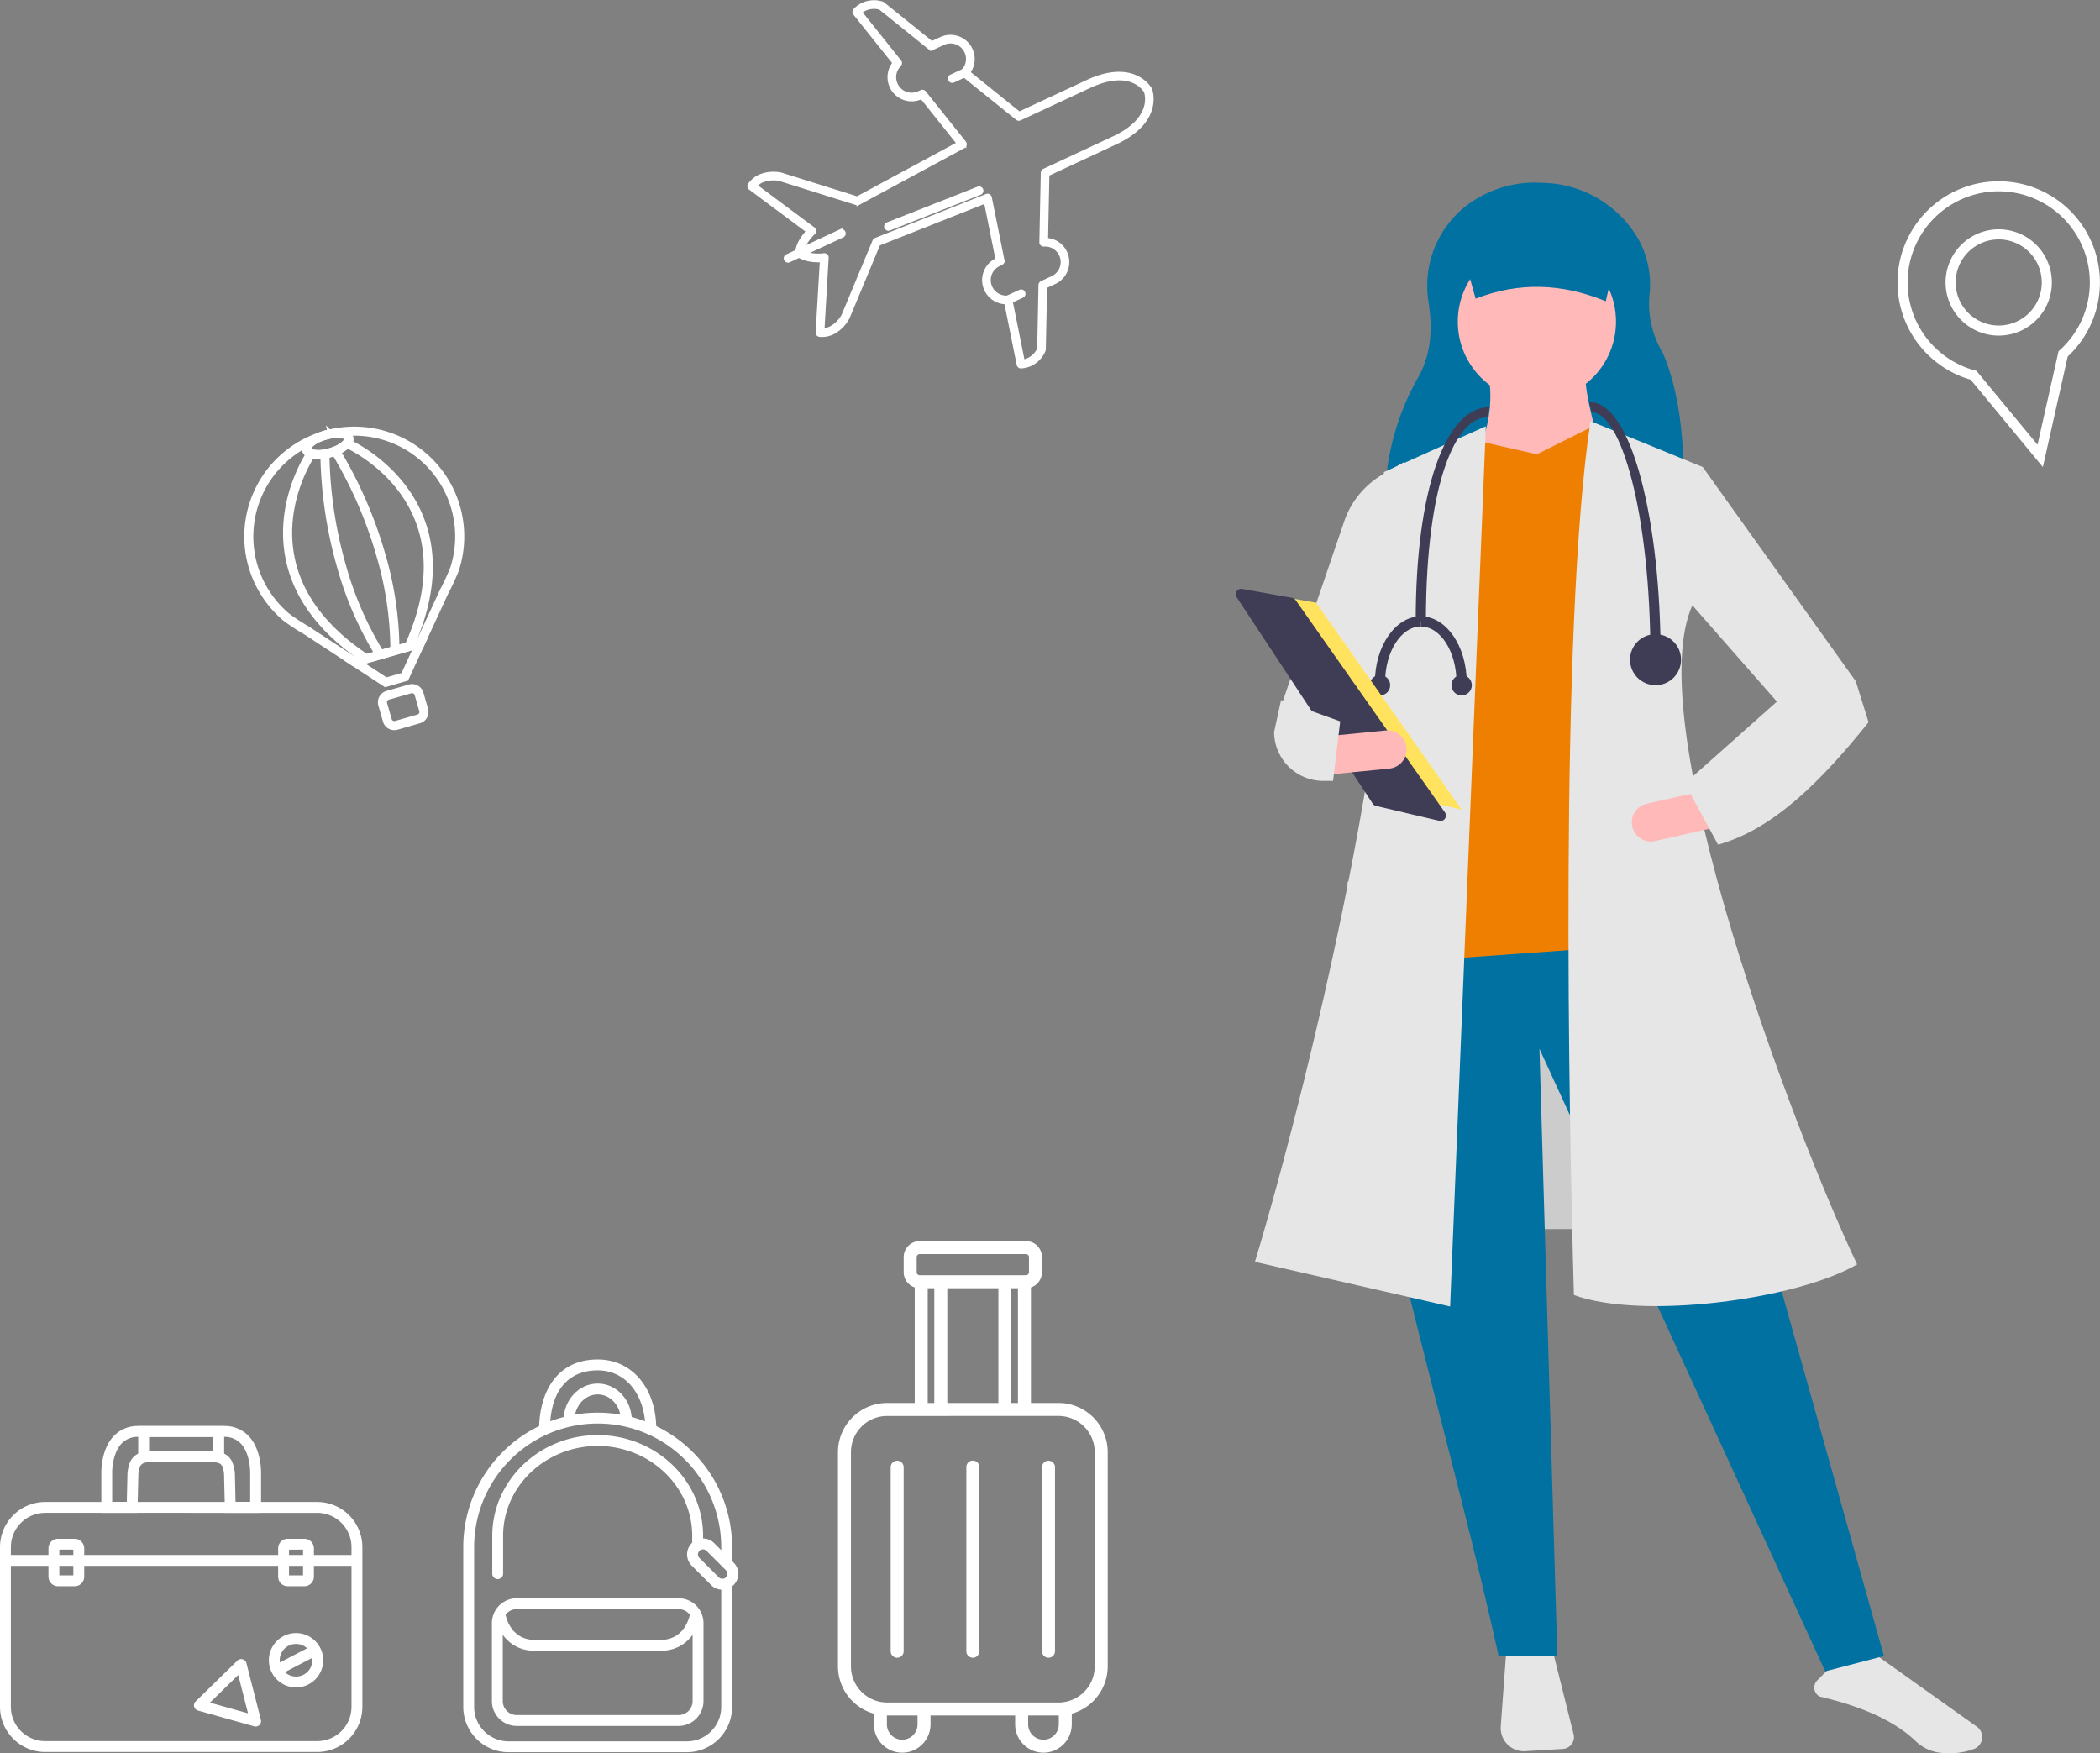 <svg xmlns="http://www.w3.org/2000/svg" width="525.934" height="439.09" viewBox="0 0 525.934 439.09">
  <rect x="0" y="0" width="525.934" height="439.09" fill="#808080" stroke="none"/>
  <g id="Group_2437" data-name="Group 2437" transform="translate(-788.581 -354.827)">
    <g id="Group_2414" data-name="Group 2414" transform="translate(-1016 188.397)">
      <g id="Group_16" data-name="Group 16" transform="translate(1992.255 166.986)">
        <g id="Group_11" data-name="Group 11">
          <g id="Group_10" data-name="Group 10">
            <path id="Path_7" data-name="Path 7" d="M1129.675,214.611h0a6.607,6.607,0,0,1-2.361.593.584.584,0,0,1-.611-.466l-3.141-15.606a5.552,5.552,0,0,1-2.3-10.588l.158-.074-2.947-14.634L1091.564,184.5l-7.671,18.423a8.821,8.821,0,0,1-3.824,3.812,6.291,6.291,0,0,1-3.176.574.584.584,0,0,1-.538-.616l1.056-18.1c-1.287.086-4.045.075-5.959-1.32a.585.585,0,0,1-.239-.512c.162-2.364,1.926-4.483,2.82-5.414L1059.49,170.51a.584.584,0,0,1-.125-.808,6.289,6.289,0,0,1,2.483-2.064,8.828,8.828,0,0,1,5.345-.489l19.075,5.983,25.466-13.753-9.314-11.669-.158.074a5.551,5.551,0,0,1-6.628-8.571l-9.932-12.438a.584.584,0,0,1,.036-.768,6.615,6.615,0,0,1,1.973-1.428,6.717,6.717,0,0,1,4.785-.283.6.6,0,0,1,.167.093l12.262,9.878,2.348-1.094a5.57,5.57,0,0,1,7.394,2.691,5.5,5.5,0,0,1-.642,5.732l12.8,10.309,16.809-7.834.251-.119c11.727-5.466,15.688,1.8,15.726,1.877.054.125,3.076,7.827-8.649,13.293l-.263.121-16.8,7.834-.336,16.434a5.509,5.509,0,0,1,4.8,3.195,5.571,5.571,0,0,1-2.693,7.393l-2.348,1.094L1133,210.938a.588.588,0,0,1-.036.188A6.717,6.717,0,0,1,1129.675,214.611Zm-1.933-.627a5.306,5.306,0,0,0,1.44-.431,5.578,5.578,0,0,0,2.657-2.746l.324-16a.585.585,0,0,1,.338-.517l2.677-1.248a4.388,4.388,0,0,0-2.172-8.357.583.583,0,0,1-.625-.594l.355-17.4a.586.586,0,0,1,.338-.516l17.138-7.99.257-.119c10.726-5,8.114-11.675,8.086-11.743-.116-.211-3.5-6.287-14.177-1.311l-.246.116-17.144,7.99a.586.586,0,0,1-.613-.074l-13.555-10.916a.585.585,0,0,1-.053-.86,4.387,4.387,0,0,0-5-7.036l-2.677,1.248a.585.585,0,0,1-.613-.074l-12.461-10.038a5.636,5.636,0,0,0-3.811.27,5.308,5.308,0,0,0-1.257.826l9.909,12.409a.585.585,0,0,1-.043.777,4.385,4.385,0,0,0,4.956,7.078l.574-.268a.585.585,0,0,1,.7.165l10.036,12.573a.583.583,0,0,1-.18.877l-26.3,14.2a.548.548,0,0,1-.451.043l-19.277-6.048h0a7.769,7.769,0,0,0-4.535.423,5.113,5.113,0,0,0-1.669,1.238l14.606,10.879a.585.585,0,0,1,.04.9c-.027.023-2.537,2.285-2.9,4.79,2.154,1.327,5.5.861,5.536.856a.583.583,0,0,1,.667.611l-1.06,18.181a5.113,5.113,0,0,0,2.021-.482,7.751,7.751,0,0,0,3.255-3.234l7.75-18.618a.553.553,0,0,1,.323-.318l27.786-11.008a.583.583,0,0,1,.787.427l3.175,15.769a.585.585,0,0,1-.326.645l-.574.268a4.385,4.385,0,0,0,2.234,8.347.585.585,0,0,1,.622.466Z" transform="translate(-1059.255 -123.986)" fill="#fff" stroke="#fff" stroke-width="1"/>
          </g>
        </g>
        <g id="Group_12" data-name="Group 12" transform="translate(34.259 46.625)">
          <path id="Path_8" data-name="Path 8" d="M1177.042,253.376l-.032.014-22.7,8.946a.584.584,0,0,1-.757-.329.559.559,0,0,1,.329-.757l22.7-8.946a.584.584,0,0,1,.46,1.072Z" transform="translate(-1153.511 -252.263)" fill="#fff" stroke="#fff" stroke-width="1"/>
        </g>
        <g id="Group_13" data-name="Group 13" transform="translate(9.134 57.326)">
          <path id="Path_9" data-name="Path 9" d="M1098.548,282.819l-13.331,6.214a.584.584,0,1,1-.493-1.058l13.331-6.214a.583.583,0,1,1,.493,1.058Z" transform="translate(-1084.386 -281.706)" fill="#fff" stroke="#fff" stroke-width="1"/>
        </g>
        <g id="Group_14" data-name="Group 14" transform="translate(64.197 72.418)">
          <path id="Path_10" data-name="Path 10" d="M1240.018,324.339l-3.31,1.543a.583.583,0,1,1-.493-1.057l3.31-1.543a.584.584,0,0,1,.493,1.058Z" transform="translate(-1235.878 -323.226)" fill="#fff" stroke="#fff" stroke-width="1"/>
        </g>
        <g id="Group_15" data-name="Group 15" transform="translate(50.237 16.996)">
          <path id="Path_11" data-name="Path 11" d="M1201.613,171.857,1198.3,173.4a.583.583,0,1,1-.493-1.058l3.31-1.543a.583.583,0,0,1,.493,1.057Z" transform="translate(-1197.472 -170.745)" fill="#fff" stroke="#fff" stroke-width="1"/>
        </g>
      </g>
    </g>
    <g id="Group_2415" data-name="Group 2415" transform="translate(1.924 420.246) rotate(-16)">
      <g id="Group_22" data-name="Group 22" transform="translate(812.543 337.193)">
        <path id="Path_16" data-name="Path 16" d="M851.3,431.744h-5.536l-7.149-8.287h19.834Zm-4.952-1.273h4.368l4.954-5.742H841.4Z" transform="translate(-838.617 -423.457)" fill="#fff" stroke="#fff" stroke-width="1"/>
      </g>
      <g id="Group_23" data-name="Group 23" transform="translate(795.414 280.587)">
        <path id="Path_17" data-name="Path 17" d="M831.279,338.562H813.641l-9.626-11.16a50.932,50.932,0,0,1-3.978-4.615,27.017,27.017,0,0,1,21.176-42.1l.088,1.269c-2.4.227-3.672,1.069-3.672,1.59,0,.2.19.439.521.665a6.974,6.974,0,0,0,3.022.917,12.777,12.777,0,0,0,2.577,0,6.971,6.971,0,0,0,3.022-.917c.331-.226.521-.469.521-.665,0-.52-1.277-1.363-3.672-1.59l.088-1.269a27.019,27.019,0,0,1,21.2,42.069,51.322,51.322,0,0,1-4.051,4.7Zm-1.861-1.273H830.7l9.246-10.717a51.515,51.515,0,0,0,3.934-4.563,25.752,25.752,0,0,0-15.612-39.428,1.726,1.726,0,0,1,.3.962,1.8,1.8,0,0,1-.474,1.188c2.463,2.246,12.042,11.908,12.043,26.252C840.135,319.757,836.531,328.6,829.419,337.289Zm-4.2,0h2.542c7.365-8.715,11.1-17.564,11.1-26.306,0-14.234-9.8-23.685-11.8-25.467a8.1,8.1,0,0,1-2.429.772,108.716,108.716,0,0,1,3.594,27.731A86.577,86.577,0,0,1,825.221,337.289Zm-4.2,0H823.9a85.083,85.083,0,0,0,3.056-23.271,106.782,106.782,0,0,0-3.6-27.582,14.256,14.256,0,0,1-1.784,0,106.734,106.734,0,0,0-3.6,27.582A85.04,85.04,0,0,0,821.022,337.289Zm-3.863,0H819.7a86.529,86.529,0,0,1-3-23.271,108.648,108.648,0,0,1,3.594-27.731,8.127,8.127,0,0,1-2.43-.772c-2,1.781-11.8,11.229-11.8,25.467C806.058,319.725,809.792,328.574,817.158,337.289Zm-2.935,0H815.5c-7.113-8.686-10.718-17.532-10.717-26.306,0-14.348,9.58-24.007,12.043-26.253a1.8,1.8,0,0,1-.472-1.187,1.726,1.726,0,0,1,.3-.962,25.75,25.75,0,0,0-15.589,39.462h0a51.618,51.618,0,0,0,3.862,4.479Z" transform="translate(-795.414 -280.684)" fill="#fff" stroke="#fff" stroke-width="1"/>
      </g>
      <g id="Group_24" data-name="Group 24" transform="translate(821.182 280.524)">
        <path id="Path_18" data-name="Path 18" d="M860.5,281.858l-.091-1.269c.41-.038.833-.065,1.272-.065h.006V281.8l-.005-1.21v1.21c-.251,0-.5.017-.747.035Z" transform="translate(-860.407 -280.524)" fill="#fff" stroke="#fff" stroke-width="1"/>
      </g>
      <g id="Group_25" data-name="Group 25" transform="translate(822.46 280.524)">
        <path id="Path_19" data-name="Path 19" d="M864.819,281.858l-.435-.026c-.248-.017-.5-.035-.748-.035v-.417l0,.417v-1.273l0,.623v-.623h0c.44,0,.862.026,1.273.065Z" transform="translate(-863.631 -280.524)" fill="#fff" stroke="#fff" stroke-width="1"/>
      </g>
      <g id="Group_26" data-name="Group 26" transform="translate(816.357 280.532)">
        <path id="Path_20" data-name="Path 20" d="M854.34,286.382c-2.958,0-6.1-1.024-6.1-2.922,0-1.457,1.894-2.578,4.825-2.858l.44-.027a12.222,12.222,0,0,1,1.678,0l.41.026c2.96.281,4.854,1.4,4.854,2.859C860.445,285.358,857.3,286.382,854.34,286.382Zm0-4.572c-.254,0-.5.017-.752.035l-.435.026c-2.367.226-3.643,1.068-3.643,1.589,0,.656,1.927,1.649,4.831,1.649s4.832-.993,4.832-1.649c0-.52-1.277-1.363-3.672-1.59l-.407-.025C854.844,281.827,854.594,281.81,854.34,281.81Z" transform="translate(-848.237 -280.545)" fill="#fff" stroke="#fff" stroke-width="1"/>
      </g>
      <g id="Group_27" data-name="Group 27" transform="translate(817.092 347.475)">
        <path id="Path_21" data-name="Path 21" d="M858.376,458.489h-5.829a2.457,2.457,0,0,1-2.455-2.453v-4.193a2.456,2.456,0,0,1,2.455-2.451h5.829a2.455,2.455,0,0,1,2.453,2.451v4.193A2.455,2.455,0,0,1,858.376,458.489Zm-5.829-7.824a1.182,1.182,0,0,0-1.182,1.179v4.193a1.183,1.183,0,0,0,1.182,1.179h5.829a1.181,1.181,0,0,0,1.18-1.179v-4.193a1.18,1.18,0,0,0-1.18-1.179Z" transform="translate(-850.092 -449.392)" fill="#fff" stroke="#fff" stroke-width="1"/>
      </g>
    </g>
    <g id="Group_2418" data-name="Group 2418" transform="translate(223 -48.459)">
      <g id="Group_29" data-name="Group 29" transform="translate(1041.302 449.169)">
        <path id="Path_22" data-name="Path 22" d="M1076.939,519.16l-17.526-21.217a24.845,24.845,0,1,1,23.56-5.627ZM1066.167,450.7a23.326,23.326,0,0,0-6.117,45.837l.234.064.155.187,15.695,19,5.455-24.273.18-.163a23.33,23.33,0,0,0-15.6-40.65Zm-.03,36.133a12.806,12.806,0,0,1-2.961-25.262,12.89,12.89,0,0,1,2.988-.354,12.808,12.808,0,0,1-.027,25.616Zm.027-24.087a11.282,11.282,0,1,0,10.957,8.659A11.3,11.3,0,0,0,1066.164,462.743Z" transform="translate(-1041.302 -449.169)" fill="#fff" stroke="#fff" stroke-width="1"/>
      </g>
    </g>
    <g id="Objects" transform="translate(99 51.156)">
      <g id="Group_20" data-name="Group 20" transform="translate(689.581 660.824)">
        <g id="Group_2" data-name="Group 2" transform="translate(0 19.029)">
          <g id="Group_1" data-name="Group 1">
            <path id="Path_1" data-name="Path 1" d="M1119.092,738.154h-68.168a11.332,11.332,0,0,1-11.293-11.344V686.878a11.332,11.332,0,0,1,11.293-11.344h68.168a11.331,11.331,0,0,1,11.293,11.344V726.81A11.331,11.331,0,0,1,1119.092,738.154Zm-68.168-59.9a8.606,8.606,0,0,0-8.57,8.621V726.81a8.606,8.606,0,0,0,8.57,8.621h68.168a8.606,8.606,0,0,0,8.571-8.621V686.878a8.606,8.606,0,0,0-8.571-8.621Z" transform="translate(-1039.632 -675.534)" fill="#fff"/>
          </g>
        </g>
        <g id="Group_7" data-name="Group 7" transform="translate(12.137 28.245)">
          <g id="Group_4" data-name="Group 4">
            <g id="Group_3" data-name="Group 3">
              <path id="Path_2" data-name="Path 2" d="M1077.068,710.868h-4.156a2.4,2.4,0,0,1-2.4-2.394v-7.095a2.4,2.4,0,0,1,2.4-2.394h4.156a2.4,2.4,0,0,1,2.4,2.394v7.095A2.4,2.4,0,0,1,1077.068,710.868Zm-3.833-2.723h3.511v-6.439h-3.511Z" transform="translate(-1070.512 -698.985)" fill="#fff"/>
            </g>
          </g>
          <g id="Group_6" data-name="Group 6" transform="translate(57.524)">
            <g id="Group_5" data-name="Group 5">
              <path id="Path_3" data-name="Path 3" d="M1223.432,710.868h-4.157a2.4,2.4,0,0,1-2.4-2.394v-7.095a2.4,2.4,0,0,1,2.4-2.394h4.157a2.4,2.4,0,0,1,2.4,2.394v7.095A2.4,2.4,0,0,1,1223.432,710.868Zm-3.833-2.723h3.512v-6.439H1219.6Z" transform="translate(-1216.876 -698.985)" fill="#fff"/>
            </g>
          </g>
        </g>
        <g id="Group_9" data-name="Group 9" transform="translate(25.374 0)">
          <g id="Group_8" data-name="Group 8">
            <path id="Path_4" data-name="Path 4" d="M1113.239,648.869H1104.2v-9.906c-.007-.2-.157-5.96,3.159-9.386a8.207,8.207,0,0,1,6.143-2.459h21.4a8.207,8.207,0,0,1,6.143,2.459c3.316,3.426,3.167,9.186,3.159,9.43v9.862h-9.043l-.218-9.153a6.433,6.433,0,0,0-.446-2.484c-.309-.69-1.079-1.039-2.29-1.039h-16.009c-1.211,0-1.981.35-2.29,1.039a6.443,6.443,0,0,0-.446,2.484c0,.1-.186,7.823-.186,7.823Zm24.573-2.723h3.662v-7.184c0-.091.113-4.912-2.4-7.5a5.514,5.514,0,0,0-4.18-1.622h-21.4a5.515,5.515,0,0,0-4.187,1.63c-2.092,2.162-2.436,6.109-2.393,7.448v7.228h3.663c.051-2.2.15-6.36.153-6.49a9.022,9.022,0,0,1,.683-3.536c.763-1.71,2.459-2.651,4.775-2.651H1132.2c2.317,0,4.012.942,4.776,2.651a9.042,9.042,0,0,1,.682,3.529Z" transform="translate(-1104.193 -627.118)" fill="#fff"/>
          </g>
        </g>
        <g id="Group_11-2" data-name="Group 11" transform="translate(1.362 32.301)">
          <g id="Group_10-2" data-name="Group 10">
            <rect id="Rectangle_1" data-name="Rectangle 1" width="88.03" height="2.723" fill="#fff"/>
          </g>
        </g>
        <g id="Group_13-2" data-name="Group 13" transform="translate(34.615 0)">
          <g id="Group_12-2" data-name="Group 12">
            <path id="Path_5" data-name="Path 5" d="M1149.23,636.193h-21.523v-9.075h21.523Zm-18.8-2.722h16.078v-3.63H1130.43Z" transform="translate(-1127.707 -627.118)" fill="#fff"/>
          </g>
        </g>
        <g id="Group_15-2" data-name="Group 15" transform="translate(48.583 58.381)">
          <g id="Group_14-2" data-name="Group 14">
            <path id="Path_6" data-name="Path 6" d="M1178.681,792.547a1.368,1.368,0,0,1-.368-.05l-14.073-3.95a1.361,1.361,0,0,1-.584-2.285l10.457-10.214a1.361,1.361,0,0,1,2.27.637L1180,790.849a1.361,1.361,0,0,1-1.319,1.7Zm-11.437-5.985,9.534,2.676-2.449-9.594Z" transform="translate(-1163.246 -775.661)" fill="#fff"/>
          </g>
        </g>
        <g id="Group_17" data-name="Group 17" transform="translate(67.333 51.858)">
          <g id="Group_16-2" data-name="Group 16">
            <path id="Path_7-2" data-name="Path 7" d="M1217.76,772.678a6.806,6.806,0,1,1,6.807-6.807A6.814,6.814,0,0,1,1217.76,772.678Zm0-10.891a4.084,4.084,0,1,0,4.084,4.084A4.089,4.089,0,0,0,1217.76,761.787Z" transform="translate(-1210.954 -759.065)" fill="#fff"/>
          </g>
        </g>
        <g id="Group_19" data-name="Group 19" transform="translate(68.678 54.929)">
          <g id="Group_18" data-name="Group 18" transform="translate(0 0)">
            <rect id="Rectangle_2" data-name="Rectangle 2" width="10.886" height="2.722" transform="translate(0 5.032) rotate(-27.531)" fill="#fff"/>
          </g>
        </g>
      </g>
      <g id="Group_36" data-name="Group 36" transform="translate(805.606 644.161)">
        <g id="Group_22-2" data-name="Group 22" transform="translate(7.168 59.806)">
          <g id="Group_21" data-name="Group 21">
            <path id="Path_8-2" data-name="Path 8" d="M318.45,741.559H277.881a6.231,6.231,0,0,1-6.21-6.237v-19.5a6.231,6.231,0,0,1,6.21-6.236H318.45a6.231,6.231,0,0,1,6.212,6.236v19.5A6.231,6.231,0,0,1,318.45,741.559Zm-40.569-29.25a3.5,3.5,0,0,0-3.488,3.513v19.5a3.506,3.506,0,0,0,3.488,3.514H318.45a3.506,3.506,0,0,0,3.489-3.514v-19.5a3.5,3.5,0,0,0-3.489-3.513Z" transform="translate(-271.671 -709.586)" fill="#fff"/>
          </g>
        </g>
        <g id="Group_24-2" data-name="Group 24" transform="translate(0 13.322)">
          <g id="Group_23-2" data-name="Group 23">
            <path id="Path_9-2" data-name="Path 9" d="M309.39,676.355H264.8a11.358,11.358,0,0,1-11.37-11.319V624.976a33.664,33.664,0,1,1,67.328,0v4.064h-2.723v-4.064a30.941,30.941,0,1,0-61.882,0v40.059a8.632,8.632,0,0,0,8.647,8.6H309.39a8.632,8.632,0,0,0,8.648-8.6V634.049h2.723v30.987A11.359,11.359,0,0,1,309.39,676.355Z" transform="translate(-253.433 -591.311)" fill="#fff"/>
          </g>
        </g>
        <g id="Group_26-2" data-name="Group 26" transform="translate(7.259 18.944)">
          <g id="Group_25-2" data-name="Group 25">
            <path id="Path_10-2" data-name="Path 10" d="M273.265,641.677a1.361,1.361,0,0,1-1.361-1.361v-9.468c0-13.914,11.845-25.233,26.4-25.233s26.4,11.319,26.4,25.233v1.712a1.361,1.361,0,0,1-2.722,0v-1.712c0-12.412-10.623-22.51-23.681-22.51s-23.682,10.1-23.682,22.51v9.468A1.361,1.361,0,0,1,273.265,641.677Z" transform="translate(-271.904 -605.615)" fill="#fff"/>
          </g>
        </g>
        <g id="Group_28" data-name="Group 28" transform="translate(7.797 63.479)">
          <g id="Group_27-2" data-name="Group 27">
            <path id="Path_11-2" data-name="Path 11" d="M314.871,728.41H283.405c-7.062,0-9.716-5.966-10.134-9.12l2.7-.356c.038.271,1.014,6.754,7.434,6.754h31.466c6.42,0,7.4-6.482,7.434-6.758l2.7.36C324.587,722.444,321.932,728.41,314.871,728.41Z" transform="translate(-273.271 -718.93)" fill="#fff"/>
          </g>
        </g>
        <g id="Group_33" data-name="Group 33" transform="translate(18.98 0)">
          <g id="Group_30" data-name="Group 30" transform="translate(6.142 6.028)">
            <g id="Group_29-2" data-name="Group 29">
              <path id="Path_12" data-name="Path 12" d="M334.437,581.977h-2.723c0-3.586-2.61-6.5-5.819-6.5s-5.82,2.916-5.82,6.5h-2.722c0-5.086,3.832-9.225,8.542-9.225S334.437,576.891,334.437,581.977Z" transform="translate(-317.354 -572.752)" fill="#fff"/>
            </g>
          </g>
          <g id="Group_32" data-name="Group 32">
            <g id="Group_31" data-name="Group 31">
              <path id="Path_13" data-name="Path 13" d="M331.09,574.968h-2.722c0-8.733-4.917-14.831-11.958-14.831-7.6,0-11.961,5.406-11.961,14.831h-2.722c0-8.486,3.856-17.553,14.684-17.553C325.054,557.415,331.09,564.634,331.09,574.968Z" transform="translate(-301.726 -557.415)" fill="#fff"/>
            </g>
          </g>
        </g>
        <g id="Group_35" data-name="Group 35" transform="translate(56.048 44.84)">
          <g id="Group_34" data-name="Group 34">
            <path id="Path_14" data-name="Path 14" d="M404.879,684.326a3.958,3.958,0,0,1-2.817-1.167l-4.853-4.855a3.983,3.983,0,0,1,5.632-5.634l4.855,4.857a3.983,3.983,0,0,1-2.816,6.8Zm-4.854-10.1a1.26,1.26,0,0,0-.891,2.151l4.853,4.855a1.294,1.294,0,0,0,1.784,0,1.261,1.261,0,0,0,0-1.783l-4.854-4.855A1.253,1.253,0,0,0,400.025,674.228Z" transform="translate(-396.041 -671.505)" fill="#fff"/>
          </g>
        </g>
      </g>
      <g id="Group_64" data-name="Group 64" transform="translate(899.445 614.503)">
        <g id="Group_38" data-name="Group 38" transform="translate(0 40.555)">
          <g id="Group_37" data-name="Group 37">
            <path id="Path_15" data-name="Path 15" d="M683.323,680.718H640.457a12.33,12.33,0,0,1-12.344-12.287V614.735a12.33,12.33,0,0,1,12.344-12.289h42.867a12.331,12.331,0,0,1,12.345,12.289V668.43A12.33,12.33,0,0,1,683.323,680.718ZM640.457,605.7a9.074,9.074,0,0,0-9.092,9.036V668.43a9.074,9.074,0,0,0,9.092,9.034h42.867a9.073,9.073,0,0,0,9.092-9.034V614.735a9.074,9.074,0,0,0-9.092-9.036Z" transform="translate(-628.113 -602.446)" fill="#fff"/>
          </g>
        </g>
        <g id="Group_43" data-name="Group 43" transform="translate(8.997 117.201)">
          <g id="Group_40" data-name="Group 40">
            <g id="Group_39" data-name="Group 39">
              <path id="Path_16-2" data-name="Path 16" d="M658.1,808.4a7.1,7.1,0,0,1-7.092-7.091v-3.85h3.252v3.85a3.839,3.839,0,0,0,7.678,0v-3.85h3.253v3.85A7.1,7.1,0,0,1,658.1,808.4Z" transform="translate(-651.005 -797.463)" fill="#fff"/>
            </g>
          </g>
          <g id="Group_42" data-name="Group 42" transform="translate(35.379)">
            <g id="Group_41" data-name="Group 41">
              <path id="Path_17-2" data-name="Path 17" d="M748.113,808.4a7.1,7.1,0,0,1-7.091-7.091v-3.85h3.252v3.85a3.839,3.839,0,0,0,7.678,0v-3.85H755.2v3.85A7.1,7.1,0,0,1,748.113,808.4Z" transform="translate(-741.022 -797.463)" fill="#fff"/>
            </g>
          </g>
        </g>
        <g id="Group_54" data-name="Group 54" transform="translate(19.228 10.332)">
          <g id="Group_48" data-name="Group 48">
            <g id="Group_45" data-name="Group 45">
              <g id="Group_44" data-name="Group 44">
                <rect id="Rectangle_3" data-name="Rectangle 3" width="3.252" height="31.452" fill="#fff"/>
              </g>
            </g>
            <g id="Group_47" data-name="Group 47" transform="translate(4.898)">
              <g id="Group_46" data-name="Group 46">
                <rect id="Rectangle_4" data-name="Rectangle 4" width="3.253" height="31.452" fill="#fff"/>
              </g>
            </g>
          </g>
          <g id="Group_53" data-name="Group 53" transform="translate(20.947)">
            <g id="Group_50" data-name="Group 50">
              <g id="Group_49" data-name="Group 49">
                <rect id="Rectangle_5" data-name="Rectangle 5" width="3.253" height="31.452" fill="#fff"/>
              </g>
            </g>
            <g id="Group_52" data-name="Group 52" transform="translate(4.897)">
              <g id="Group_51" data-name="Group 51">
                <rect id="Rectangle_6" data-name="Rectangle 6" width="3.253" height="31.452" fill="#fff"/>
              </g>
            </g>
          </g>
        </g>
        <g id="Group_56" data-name="Group 56" transform="translate(16.466 0)">
          <g id="Group_55" data-name="Group 55">
            <path id="Path_18-2" data-name="Path 18" d="M700.618,511.067h-26.6a4.019,4.019,0,0,1-4.014-4.014v-3.78a4.019,4.019,0,0,1,4.014-4.014h26.6a4.019,4.019,0,0,1,4.014,4.014v3.78A4.019,4.019,0,0,1,700.618,511.067Zm-26.6-8.556a.764.764,0,0,0-.762.762v3.78a.764.764,0,0,0,.762.761h26.6a.763.763,0,0,0,.761-.761v-3.78a.763.763,0,0,0-.761-.762Z" transform="translate(-670.008 -499.259)" fill="#fff"/>
          </g>
        </g>
        <g id="Group_63" data-name="Group 63" transform="translate(13.202 55.02)">
          <g id="Group_58" data-name="Group 58">
            <g id="Group_57" data-name="Group 57">
              <path id="Path_19-2" data-name="Path 19" d="M663.329,688.593a1.627,1.627,0,0,1-1.626-1.626V640.879a1.626,1.626,0,1,1,3.252,0v46.087A1.627,1.627,0,0,1,663.329,688.593Z" transform="translate(-661.703 -639.252)" fill="#fff"/>
            </g>
          </g>
          <g id="Group_60" data-name="Group 60" transform="translate(18.95)">
            <g id="Group_59" data-name="Group 59">
              <path id="Path_20-2" data-name="Path 20" d="M711.544,688.593a1.627,1.627,0,0,1-1.626-1.626V640.879a1.627,1.627,0,1,1,3.253,0v46.087A1.627,1.627,0,0,1,711.544,688.593Z" transform="translate(-709.918 -639.252)" fill="#fff"/>
            </g>
          </g>
          <g id="Group_62" data-name="Group 62" transform="translate(37.899)">
            <g id="Group_61" data-name="Group 61">
              <path id="Path_21-2" data-name="Path 21" d="M759.76,688.593a1.627,1.627,0,0,1-1.627-1.626V640.879a1.626,1.626,0,1,1,3.253,0v46.087A1.627,1.627,0,0,1,759.76,688.593Z" transform="translate(-758.133 -639.252)" fill="#fff"/>
            </g>
          </g>
        </g>
      </g>
    </g>
    <g id="Group_2423" data-name="Group 2423" transform="translate(1098.072 400.555)">
      <rect id="Rectangle_515" data-name="Rectangle 515" width="77.807" height="87.002" transform="translate(27.775 175.102)" fill="#ccc"/>
      <path id="Path_4861" data-name="Path 4861" d="M380.17,702.042l-1.337,18.274a5.818,5.818,0,0,0,6.154,6.231l9.386-.569a2.967,2.967,0,0,0,2.7-3.681l-5.21-20.84Z" transform="translate(-312.466 -333.673)" fill="#e6e6e6"/>
      <path id="Path_4862" data-name="Path 4862" d="M491.178,712.964c11.047,2.584,18.938,6.257,24.122,11.228a10.634,10.634,0,0,0,6.807,2.918,17.394,17.394,0,0,0,7.908-1.086h0a3.133,3.133,0,0,0,1.857-2.582,3.189,3.189,0,0,0-1.336-2.947l-26.2-18.641-11.129,4.452-2.6,2.6a2.571,2.571,0,0,0,.566,4.063Z" transform="translate(-344.962 -333.789)" fill="#e6e6e6"/>
      <path id="Path_4863" data-name="Path 4863" d="M412.677,262.31l-74.888-.693a63.973,63.973,0,0,1,8.274-31.2c3.643-6.295,3.564-13.146,2.686-18.917a25.435,25.435,0,0,1,8.8-23.689,28.234,28.234,0,0,1,18.987-6.282l1.454.061a28.3,28.3,0,0,1,23.25,13.984,23.574,23.574,0,0,1,2.8,14.359,23.779,23.779,0,0,0,3.318,14.148C411.94,234.533,412.933,247.913,412.677,262.31Z" transform="translate(-300.457 -181.499)" fill="#0071a1"/>
      <path id="Path_4864" data-name="Path 4864" d="M460.29,626.816l-14.7,3.834L374.022,474.728,378.5,626.815H363.8c-15.705-71.553-44.06-154.133-31.312-180.2l76.044-4.473Z" transform="translate(-297.966 -257.779)" fill="#0071a1"/>
      <circle id="Ellipse_6644" data-name="Ellipse 6644" cx="19.81" cy="19.81" r="19.81" transform="translate(55.607 15.018)" fill="#ffb9b9"/>
      <path id="Path_4865" data-name="Path 4865" d="M402.538,272.714l-32.59-1.917c3.194-7.331,4.47-14.39,3.2-21.088h24.283C397.371,254.851,399.931,263.747,402.538,272.714Z" transform="translate(-309.868 -201.462)" fill="#ffb9b9"/>
      <path id="Path_4866" data-name="Path 4866" d="M242.6,235.808l-71.57,5.113,7.349-126.846,12.461-3.515,14.058,3.195,14.058-7.029,8.946,3.2Z" transform="translate(-129.479 -45.698)" fill="#ee7f00"/>
      <path id="Path_4867" data-name="Path 4867" d="M340.687,488.239,291.8,477.056c14.536-48.2,40.724-158.479,32.271-197.777l25.561-11.5Z" transform="translate(-287.001 -206.749)" fill="#e6e6e6"/>
      <path id="Path_4868" data-name="Path 4868" d="M319.82,352.635l-18.532-11.5,15.8-46.288a21.836,21.836,0,0,1,9.545-11.337l5.324-3.082-3.2,46.649Z" transform="translate(-289.774 -210.451)" fill="#e6e6e6"/>
      <path id="Path_4869" data-name="Path 4869" d="M475.1,477.167c-15.429,8.927-54,13.9-70.931,7.668-1.246-43.552-3.69-166.746,4.154-218.865l28.117,11.5-2.556,34.507C420.439,341.5,459.472,444.314,475.1,477.167Z" transform="translate(-319.484 -206.221)" fill="#e6e6e6"/>
      <path id="Path_4870" data-name="Path 4870" d="M312.47,186.361l-17.254-5.751-23-26.2,3.834-33.229,38.341,53.678Z" transform="translate(-159.093 -49.929)" fill="#e6e6e6"/>
      <path id="Path_4871" data-name="Path 4871" d="M425.354,405.8a4.8,4.8,0,0,0,5.733,3.616l14.646-3.317-2.117-9.348-14.646,3.316A4.794,4.794,0,0,0,425.354,405.8Z" transform="translate(-326.05 -244.496)" fill="#ffb9b9"/>
      <path id="Path_4872" data-name="Path 4872" d="M400.688,216.635c-11-4.524-21.87-4.852-32.59-.639l-4.473-15.976h40.9Z" transform="translate(-308.021 -186.919)" fill="#0071a1"/>
      <path id="Path_4873" data-name="Path 4873" d="M444.029,383.68l8.307,15.337c13.973-3.9,26.082-16.183,37.7-30.673l-3.2-10.224-19.81,5.112Z" transform="translate(-331.552 -233.19)" fill="#e6e6e6"/>
      <path id="Path_4874" data-name="Path 4874" d="M428.044,323.1h-2.556c0-36.152-7.444-61.346-14.7-61.346l-.639-2.556c6.505,0,10.653,10.486,12.986,19.282C426.3,290.4,428.044,306.248,428.044,323.1Z" transform="translate(-321.635 -204.238)" fill="#3f3d56"/>
      <path id="Path_4875" data-name="Path 4875" d="M351.274,314.679h-2.556c0-33.11,7.5-53.678,18.532-53.678l-.639,2.556C358.977,263.557,351.274,279.365,351.274,314.679Z" transform="translate(-303.656 -204.767)" fill="#3f3d56"/>
      <circle id="Ellipse_6645" data-name="Ellipse 6645" cx="6.39" cy="6.39" r="6.39" transform="translate(98.739 113.108)" fill="#3f3d56"/>
      <path id="Path_4876" data-name="Path 4876" d="M336.819,351.7h-2.556c0-9.161,5.16-16.615,11.5-16.615v2.556C340.833,337.638,336.819,343.945,336.819,351.7Z" transform="translate(-299.425 -226.448)" fill="#3f3d56"/>
      <path id="Path_4877" data-name="Path 4877" d="M362.028,351.7h-2.556c0-7.752-4.013-14.059-8.946-14.059v-2.556C356.868,335.082,362.028,342.535,362.028,351.7Z" transform="translate(-304.184 -226.448)" fill="#3f3d56"/>
      <circle id="Ellipse_6646" data-name="Ellipse 6646" cx="2.556" cy="2.556" r="2.556" transform="translate(54.009 123.332)" fill="#3f3d56"/>
      <circle id="Ellipse_6647" data-name="Ellipse 6647" cx="2.556" cy="2.556" r="2.556" transform="translate(33.562 123.332)" fill="#3f3d56"/>
      <path id="Path_4878" data-name="Path 4878" d="M118.177,165.193l15.948,2.848,36.452,51.831-19.365-4.557Z" transform="translate(-114.011 -62.81)" fill="#ffe35e"/>
      <path id="Path_4879" data-name="Path 4879" d="M286.347,325.347a1.356,1.356,0,0,0-1.113,2.1l34.073,51.7a1.351,1.351,0,0,0,.821.573l15.853,3.73a1.354,1.354,0,0,0,1.418-2.1l-37.41-53.193a1.347,1.347,0,0,0-.87-.554L286.6,325.37A1.477,1.477,0,0,0,286.347,325.347Z" transform="translate(-285.011 -223.598)" fill="#3f3d56"/>
      <path id="Path_4880" data-name="Path 4880" d="M316.949,376.98l.947,9.539,14.943-1.483a4.793,4.793,0,0,0-.947-9.539Z" transform="translate(-294.356 -238.269)" fill="#ffb9b9"/>
      <path id="Path_4881" data-name="Path 4881" d="M298.578,372.734a12.327,12.327,0,0,0,12.312,12.244h2.457l1.789-14.907-14.811-5.332Z" transform="translate(-288.982 -235.127)" fill="#e6e6e6"/>
    </g>
  </g>
</svg>
